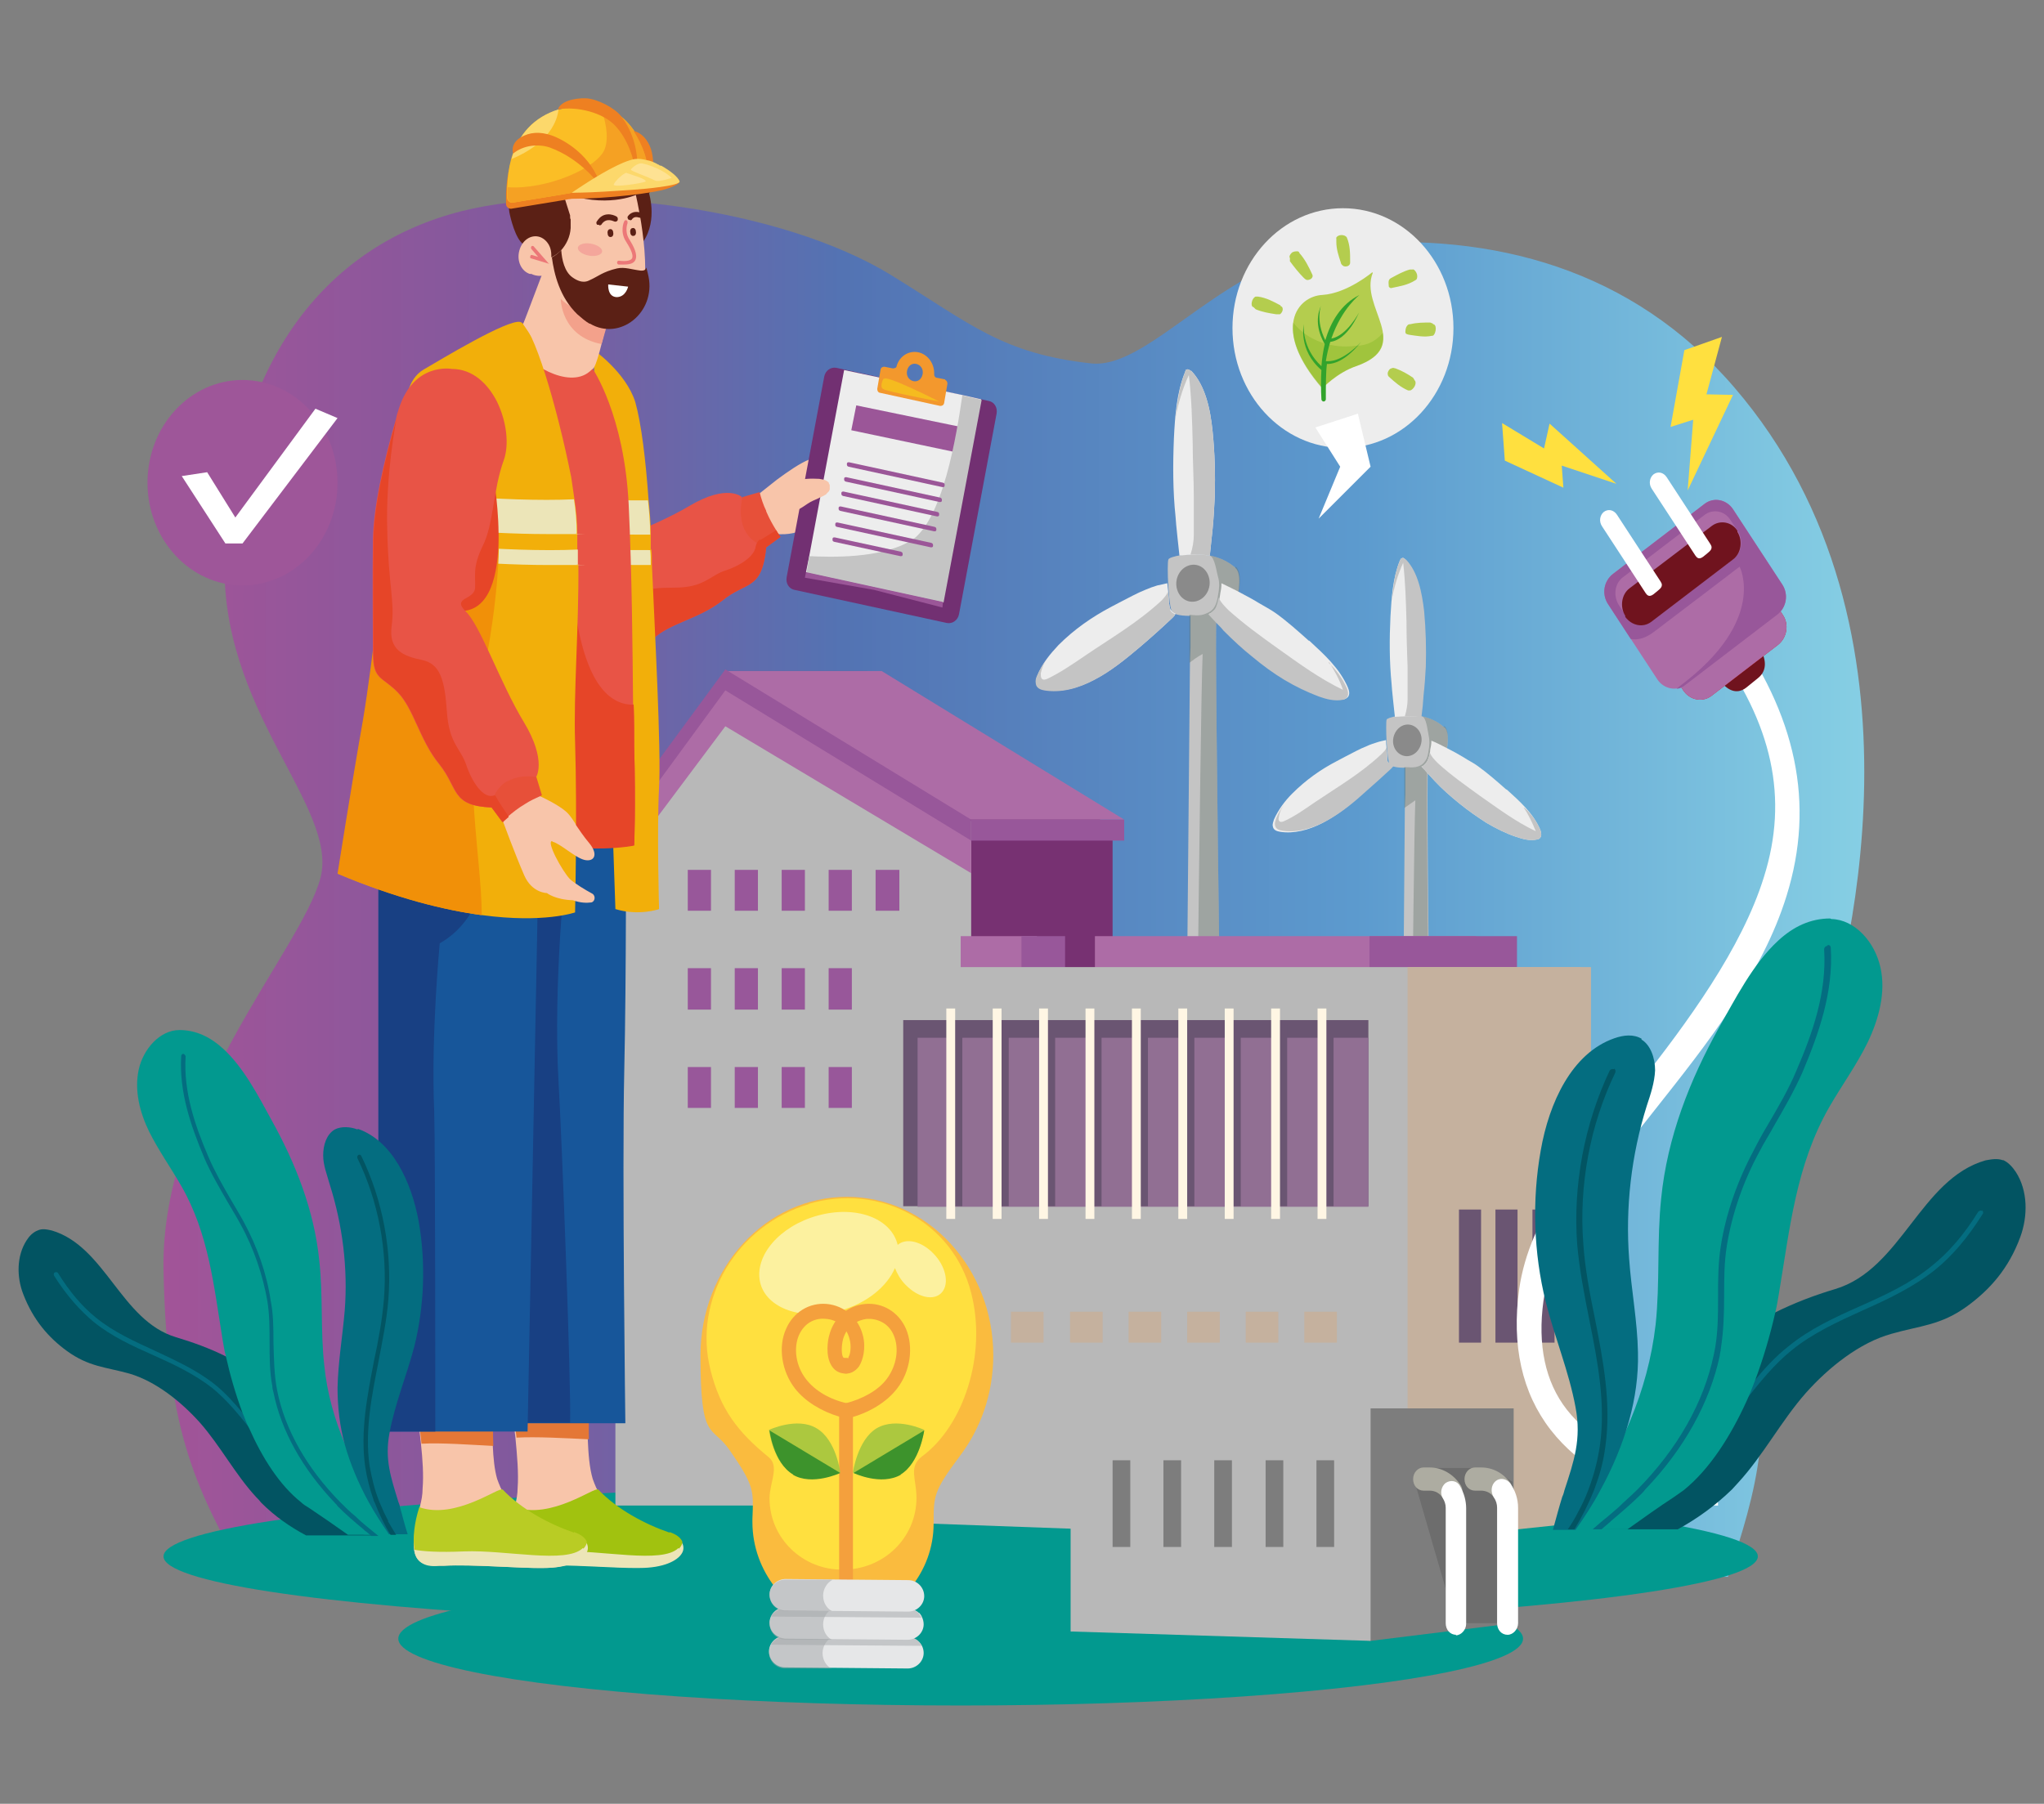 <svg xmlns="http://www.w3.org/2000/svg" xmlns:xlink="http://www.w3.org/1999/xlink" viewBox="0 0 370 326.6"><rect x="0" y="0" width="370" height="326.6" fill="#808080" stroke="none"/><defs><style>      .st0 {        fill: #474747;        opacity: .3;      }      .st0, .st1, .st2, .st3 {        mix-blend-mode: multiply;      }      .st4 {        fill: #fee293;      }      .st5 {        fill: #fff6e4;      }      .st6 {        fill: #d0141f;      }      .st7 {        fill: #3d932c;      }      .st8 {        fill: #723072;      }      .st9 {        fill: #e47736;      }      .st10 {        fill: #fbf5b6;        opacity: .8;      }      .st11 {        fill: #f5bb1f;      }      .st12 {        fill: #02998f;      }      .st13 {        fill: #f8c5aa;      }      .st14 {        fill: #f3a18b;      }      .st15 {        fill: #184083;      }      .st16 {        fill: #f3982d;      }      .st17 {        fill: #8a8a8a;      }      .st18 {        fill: #f19008;      }      .st19 {        fill: #ec7878;      }      .st20 {        fill: #9e5699;      }      .st21 {        fill: url(#linear-gradient);      }      .st22 {        fill: #32a32c;      }      .st23 {        fill: #acc83f;      }      .st24 {        fill: #b4cd4e;      }      .st25 {        fill: #adaca1;      }      .st26 {        isolation: isolate;      }      .st27 {        fill: #c4c4c4;      }      .st1 {        fill: #a3a6a8;      }      .st1, .st28 {        opacity: .5;      }      .st29 {        fill: #f4a03d;      }      .st30 {        fill: #b9cc24;      }      .st31 {        fill: #ef888b;      }      .st32 {        fill: #7d7d7d;      }      .st33 {        fill: #fbbe25;      }      .st34 {        fill: #fff;      }      .st35 {        fill: #a1c20f;      }      .st36 {        fill: #6a5572;      }      .st37 {        fill: #ee8021;      }      .st38 {        fill: #fcd86b;      }      .st39 {        fill: #70131e;      }      .st40 {        fill: #ffe03f;      }      .st41 {        fill: #e64528;      }      .st42 {        fill: #9b5698;      }      .st43 {        fill: #025462;      }      .st44 {        fill: #98579a;      }      .st45 {        fill: #8d2a3d;      }      .st46 {        fill: #f5a123;      }      .st47 {        fill: #ad6ca6;      }      .st48 {        fill: #f2af0a;      }      .st49 {        fill: #b8b8b8;      }      .st50 {        fill: #17569a;      }      .st51 {        fill: #773172;      }      .st52 {        fill: #c5b19e;      }      .st53 {        fill: #8ccfea;      }      .st54 {        fill: #e85446;      }      .st2 {        fill: #82b825;        opacity: .4;      }      .st55 {        fill: #5b2015;      }      .st56 {        fill: #e6e7e8;      }      .st57 {        fill: #75271a;      }      .st58 {        fill: #ededed;      }      .st59 {        fill: #fabb3e;      }      .st60 {        fill: #ece5b8;      }      .st3 {        fill: #64756c;        opacity: .4;      }      .st61 {        fill: #046d80;      }      .st62 {        fill: #916f93;      }      .st63 {        fill: #e75039;      }    </style><linearGradient id="linear-gradient" x1="29.6" y1="160.8" x2="337.5" y2="160.8" gradientUnits="userSpaceOnUse"><stop offset="0" stop-color="#bd4d93"></stop><stop offset="0" stop-color="#a25498"></stop><stop offset=".2" stop-color="#82599d"></stop><stop offset=".4" stop-color="#5373b3"></stop><stop offset=".7" stop-color="#5c9ace"></stop><stop offset="1" stop-color="#86cfe4"></stop></linearGradient></defs><g class="st26"><g id="Layer_1"><g><path class="st21" d="M244.2,44.2c-21.8,1.7-35.7,22.8-46.7,21.6-16.1-1.8-21.6-7-36.2-16-19.9-12.2-56.4-16.9-77.6-11.6-24,6-41.4,26.4-43,62.4-1.3,27.9,20.7,45.4,17.3,58.4-3.5,13.1-29,40.4-28.4,71,.6,30.5,6.4,40,14.7,55.5h268.5c5.1-15.7,9.1-28.3,3.1-48.9-4.8-16.5,8.2-30.1,13.3-45.4,4.5-13.7,22.6-77.1-15.3-121.1-18.5-21.5-43.7-28-69.7-25.9Z"></path><g><ellipse class="st12" cx="173.9" cy="281.8" rx="144.3" ry="12.8"></ellipse><ellipse class="st12" cx="173.9" cy="296.7" rx="101.8" ry="12.1"></ellipse></g><g><g><g><polygon class="st51" points="200.9 149.5 157 121.5 131.4 121.5 137 149.5 137 149.8 137 272.6 201.4 272.6 201.4 149.8 200.9 149.5"></polygon><polygon class="st49" points="131.3 121.5 111.4 148.7 111.4 272.6 175.8 272.6 175.8 148.7 131.3 121.5"></polygon></g><g><g><polygon class="st44" points="124.5 193.2 124.5 200.6 128.7 200.6 128.7 193.2 125.1 193.2 124.5 193.2"></polygon><polygon class="st44" points="133 193.2 133 200.6 137.2 200.6 137.2 193.2 133.6 193.2 133 193.2"></polygon><polygon class="st44" points="141.5 193.2 141.5 200.6 145.7 200.6 145.7 193.2 142.1 193.2 141.5 193.2"></polygon><polygon class="st44" points="150 193.2 150 200.6 154.2 200.6 154.2 193.2 150.6 193.2 150 193.2"></polygon><polygon class="st45" points="158.5 193.2 158.5 200.6 162.8 200.6 162.8 193.2 159.1 193.2 158.5 193.2"></polygon></g><g><polygon class="st44" points="124.5 175.3 124.5 182.8 128.7 182.8 128.7 175.3 125.1 175.3 124.5 175.3"></polygon><polygon class="st44" points="133 175.3 133 182.8 137.2 182.8 137.2 175.3 133.6 175.3 133 175.3"></polygon><polygon class="st44" points="141.5 175.3 141.5 182.8 145.7 182.8 145.7 175.3 142.1 175.3 141.5 175.3"></polygon><polygon class="st44" points="150 175.3 150 182.8 154.2 182.8 154.2 175.3 150.6 175.3 150 175.3"></polygon><polygon class="st45" points="158.5 175.3 158.5 182.8 162.8 182.8 162.8 175.3 159.1 175.3 158.5 175.3"></polygon></g><g><polygon class="st44" points="124.5 157.5 124.5 164.9 128.7 164.9 128.7 157.5 125.1 157.5 124.5 157.5"></polygon><polygon class="st44" points="133 157.5 133 164.9 137.2 164.9 137.2 157.5 133.6 157.5 133 157.5"></polygon><polygon class="st44" points="141.5 157.5 141.5 164.9 145.7 164.9 145.7 157.5 142.1 157.5 141.5 157.5"></polygon><polygon class="st44" points="150 157.5 150 164.9 154.2 164.9 154.2 157.5 150.6 157.5 150 157.5"></polygon><polygon class="st44" points="158.5 157.5 158.5 164.9 162.8 164.9 162.8 157.5 159.1 157.5 158.5 157.5"></polygon></g></g><polygon class="st47" points="131.4 121.5 175.3 148.4 203.5 148.4 159.6 121.5 131.4 121.5"></polygon><polygon class="st44" points="108.8 151.8 108.8 155.8 131.3 125.3 175.8 152.4 175.8 148.4 131.3 121.2 108.8 151.8"></polygon><polygon class="st47" points="111.4 152.2 111.4 158.1 131.3 131.5 175.8 158.1 175.8 152.2 131.3 125 111.4 152.2"></polygon><rect class="st44" x="175.8" y="148.4" width="27.7" height="3.8"></rect></g><g><g><path class="st27" d="M223.6,102.8c-1.3-1.2-3-1.9-4.6-2.2,0,0,0,0,0,0-3.7-.7-7.4.2-7.5.7-.3.7,0,8.7.7,9.5.6.8,3.3.7,3.3.7h0s0,0,0,0v2.1s0,0,0,0v3.6c0,0-.1,3-.1,3l-1.1,120.8c.5.4,1,.7,1.6,1,1.9.7,4.4.5,5.8-.9,0,0-2-129.5-1.5-129.2.4.2,1.7.2,2.4.2h0c.3,0,.5,0,.5,0,0,0,.4-1.2.7-2.8.5-2.4,1-5.5-.2-6.5Z"></path><path class="st3" d="M223.6,102.8c-1.3-1.2-3-1.9-4.6-2.2.9.3,1.2,2.9,1.5,3.9.3,1,.2,2.2,0,3.2-.1.8-.3,1.7-.8,2.4-.5.7-1.3,1-2,1.2-.8.2-1.6.1-2.4,0h0s0,0,0,0c0,0,0,1.1,0,2.1,0,0,0,0,0,0,0,.8,0,1.6,0,1.7,0,.6,0,1.3,0,1.9,0,1,0,2,0,3,.8-.6,1.5-1.1,2.4-1.6-.5,11.9-1.3,107.8-1.8,123.4,1.9.7,4.4.5,5.8-.9,0,0-2-129.5-1.5-129.2.4.2,1.7.2,2.4.2h0c.3-.6.8-1.6,1.3-2.8.5-2.4,1-5.5-.2-6.5Z"></path><path class="st17" d="M217.2,102.5c-1.5-.7-3.3.1-4,1.8-.7,1.7,0,3.7,1.5,4.4,1.5.7,3.3-.1,4-1.8.7-1.7,0-3.7-1.5-4.4Z"></path><path class="st58" d="M215.6,67.2c-.2-.2-.5-.4-.8-.3-.2,0-.2.3-.3.5-1.5,3.7-1.8,7.9-2,11.9-.2,4.8-.2,9.6.3,14.3,0,.7.7,7,.7,7,1.9-.2,3.3-.3,5.5,0,.2-1.9.3-2.9.5-4.8.2-2,.3-4,.4-6,.1-3.9,0-7.8-.4-11.7-.4-4-1.3-8.3-3.9-11Z"></path><path class="st27" d="M215.6,67.2c-.2-.2-.5-.4-.8-.3-.2,0-.2.3-.3.5-1.1,2.8-1.4,5.7-1.8,8.7.5-2.8,1.3-5.6,2.5-8.2.5,4.1.6,8.3.7,12.4,0,3.2.2,6.5.2,9.7,0,2.3,0,4.5,0,6.8,0,1.2-.2,2.4-.6,3.6,1.2,0,2.3,0,3.5.2.2-1.9.3-2.9.5-4.8.2-2,.3-4,.4-6,.1-3.9,0-7.8-.4-11.7-.4-4-1.3-8.3-3.9-11Z"></path><path class="st58" d="M211.9,110.4c-.2-.4-.2-.9-.3-1.3,0-1.2-.2-2.4-.3-3.5,0,0-1.7.4-1.8.4-.7.2-1.5.5-2.2.8-1.5.6-2.9,1.4-4.3,2.1-.6.3-1.3.7-1.9,1-3.4,1.8-6.6,4-9.5,6.9-1.5,1.6-3,3.4-3.8,5.5-.2.4-.3.9-.2,1.4.1.8.9,1.1,1.5,1.2,3,.5,6.1-.3,9.1-1.9,2.9-1.5,5.6-3.7,8.2-5.9,2-1.7,4-3.5,5.9-5.3.2-.2.4-.4.5-.7-.5-.2-.7-.4-.9-.8Z"></path><path class="st27" d="M211.9,110.4c-.2-.4-.2-.9-.3-1.3,0-.7-.1-1.4-.2-2.1-.1.7-.7,1.2-1.1,1.7-4.3,4-9.3,6.9-14,10.1-2.2,1.5-4.4,3-6.7,4.1-.3.1-.7.3-1,0-.2-.2-.2-.6-.2-1,.2-1,.6-1.9,1.1-2.6-.7,1-1.3,1.9-1.8,3.1-.2.4-.3.9-.2,1.4.1.8.9,1.1,1.5,1.2,3,.5,6.1-.3,9.1-1.9,2.9-1.5,5.6-3.7,8.2-5.9,2-1.7,4-3.5,5.9-5.3.2-.2.4-.4.5-.7-.5-.2-.7-.4-.9-.8Z"></path><path class="st58" d="M236.9,116c-1.9-1.7-3.9-3.5-6-5-1-.7-2-1.2-3-1.8-1.1-.7-2.3-1.3-3.4-1.9-1.1-.6-2.2-1.1-3.4-1.7,0,0,0,.1,0,.2,0,.6-.1,1.1-.2,1.6-.1.7-.2,1.5-.5,2.2-.1.3-.3.7-.6.9-.2.2-.6.6-.9.6.5.5.9,1,1.4,1.5.5.5,1,1,1.4,1.5,1.7,1.7,3.4,3.3,5.3,4.8,1.8,1.5,3.7,2.9,5.7,4.1,2,1.2,4.1,2.2,6.2,3,1.4.5,2.9.9,4.4.6.2,0,.5-.2.7-.4.4-.5.2-1.2,0-1.7-1.5-3.5-4.3-6-7-8.5Z"></path><path class="st27" d="M240.6,119.9c1,1.6,1.9,3.2,2.5,5-4.2-2-8-4.8-11.8-7.5-3.1-2.2-6.1-4.4-8.9-6.9-.7-.7-1.4-1.4-1.8-2.3-.1.5-.2,1-.4,1.5-.1.3-.3.7-.6.9-.2.2-.6.6-.9.6.5.5.9,1,1.4,1.5.5.5,1,1,1.4,1.5,1.7,1.7,3.4,3.3,5.3,4.8,1.8,1.5,3.7,2.9,5.7,4.1,2,1.2,4.1,2.2,6.2,3,1.4.5,2.9.9,4.4.6.2,0,.5-.2.7-.4.4-.5.2-1.2,0-1.7-.8-1.8-1.9-3.3-3.3-4.6Z"></path></g><g><path class="st27" d="M261.3,131.6c-1.1-1-2.5-1.6-3.9-1.9,0,0,0,0,0,0-3.1-.6-6.3.2-6.4.6-.2.6,0,7.4.6,8.1.5.7,2.8.6,2.8.6h0s0,0,0,0v1.8s0,0,0,0v3.1c0,0-.1,2.5-.1,2.5l-.9,112.6c.4.4.9.6,1.4.8,1.7.6,3.7.4,4.9-.7,0,0-1.7-119.9-1.2-119.7.3.2,1.4.2,2.1.2h0c.3,0,.4,0,.4,0,0,0,.3-1,.6-2.4.5-2,.8-4.7-.1-5.5Z"></path><path class="st3" d="M261.3,131.6c-1.1-1-2.5-1.6-3.9-1.9.8.2,1,2.5,1.2,3.4.2.9.2,1.8,0,2.8-.1.7-.2,1.4-.7,2-.4.6-1.1.9-1.7,1-.7.1-1.3,0-2,0h0s0,0,0,0c0,0,0,.9,0,1.8,0,0,0,0,0,0,0,.7,0,1.4,0,1.5,0,.5,0,1.1,0,1.6,0,.8,0,1.7,0,2.5.7-.5,1.3-.9,2-1.4-.4,10.1-1.1,101.5-1.5,114.7,1.7.6,3.7.4,4.9-.7,0,0-1.7-119.9-1.2-119.7.3.2,1.4.2,2.1.2h0c.2-.5.6-1.4,1.1-2.4.5-2,.8-4.7-.1-5.5Z"></path><path class="st17" d="M255.8,131.4c-1.3-.6-2.8.1-3.4,1.6-.6,1.5,0,3.1,1.3,3.7,1.3.6,2.8-.1,3.4-1.6.6-1.5,0-3.1-1.3-3.7Z"></path><path class="st58" d="M254.4,101.3c-.2-.2-.4-.4-.7-.2-.1,0-.2.2-.3.4-1.3,3.2-1.5,6.7-1.7,10.1-.2,4.1-.2,8.2.2,12.2,0,.6.6,6,.6,6,1.6-.1,2.8-.2,4.6,0,.2-1.6.3-2.5.4-4.1.2-1.7.3-3.4.4-5.1.1-3.3,0-6.7-.3-10-.4-3.4-1.1-7.1-3.3-9.4Z"></path><path class="st27" d="M254.4,101.3c-.2-.2-.4-.4-.7-.2-.1,0-.2.2-.3.4-1,2.4-1.2,4.9-1.5,7.4.4-2.4,1.1-4.8,2.1-7,.4,3.5.5,7,.6,10.6,0,2.8.1,5.5.2,8.3,0,1.9,0,3.9,0,5.8,0,1-.2,2.1-.5,3.1,1,0,2,0,3,.2.2-1.6.3-2.5.4-4.1.2-1.7.3-3.4.4-5.1.1-3.3,0-6.7-.3-10-.4-3.4-1.1-7.1-3.3-9.4Z"></path><path class="st58" d="M251.3,138.1c-.2-.3-.2-.7-.2-1.1,0-1-.2-2-.2-3,0,0-1.4.3-1.6.4-.6.2-1.3.4-1.9.7-1.3.5-2.5,1.2-3.7,1.8-.6.3-1.1.6-1.7.9-2.9,1.5-5.6,3.4-8.1,5.9-1.3,1.3-2.5,2.9-3.3,4.7-.1.4-.3.8-.2,1.2.1.7.7.9,1.3,1,2.5.4,5.2-.3,7.7-1.6,2.5-1.3,4.8-3.1,7-5.1,1.7-1.5,3.4-3,5-4.5.2-.2.3-.3.5-.6-.5-.2-.6-.3-.8-.7Z"></path><path class="st27" d="M251.3,138.1c-.2-.3-.2-.7-.2-1.1,0-.6-.1-1.2-.1-1.8-.1.6-.6,1-1,1.4-3.6,3.4-7.9,5.9-11.9,8.6-1.9,1.3-3.7,2.6-5.7,3.5-.3.1-.6.2-.8,0-.2-.2-.2-.5-.1-.8.1-.8.5-1.6,1-2.3-.6.8-1.1,1.6-1.5,2.6-.1.4-.3.8-.2,1.2.1.7.7.9,1.3,1,2.5.4,5.2-.3,7.7-1.6,2.5-1.3,4.8-3.1,7-5.1,1.7-1.5,3.4-3,5-4.5.2-.2.3-.3.5-.6-.5-.2-.6-.3-.8-.7Z"></path><path class="st58" d="M272.6,142.9c-1.7-1.5-3.3-2.9-5.1-4.2-.8-.6-1.7-1-2.6-1.6-1-.6-1.9-1.1-2.9-1.6-1-.5-1.9-1-2.9-1.4,0,0,0,.1,0,.2,0,.5-.1.9-.2,1.4,0,.6-.2,1.3-.4,1.8-.1.3-.3.6-.5.8-.2.2-.5.5-.7.5.4.4.8.8,1.2,1.3.4.4.8.9,1.2,1.3,1.4,1.5,2.9,2.8,4.5,4.1,1.6,1.3,3.2,2.4,4.9,3.5,1.7,1,3.5,1.9,5.3,2.5,1.2.4,2.5.8,3.8.5.2,0,.4-.1.6-.3.3-.4.2-1,0-1.5-1.3-3-3.7-5.1-6-7.2Z"></path><path class="st27" d="M275.8,146.2c.9,1.3,1.6,2.8,2.2,4.3-3.6-1.7-6.8-4.1-10.1-6.4-2.6-1.9-5.2-3.7-7.6-5.9-.6-.6-1.2-1.2-1.5-2,0,.4-.1.8-.3,1.3-.1.3-.3.6-.5.8-.2.2-.5.5-.7.5.4.4.8.8,1.2,1.3.4.4.8.9,1.2,1.3,1.4,1.5,2.9,2.8,4.5,4.1,1.6,1.3,3.2,2.4,4.9,3.5,1.7,1,3.5,1.9,5.3,2.5,1.2.4,2.5.8,3.8.5.2,0,.4-.1.6-.3.3-.4.2-1,0-1.5-.7-1.6-1.6-2.8-2.8-3.9Z"></path></g></g><g><rect class="st47" x="173.9" y="169.5" width="13.8" height="9.6"></rect><rect class="st44" x="184.9" y="169.5" width="7.9" height="9.6"></rect><rect class="st47" x="198.2" y="169.5" width="69" height="14.4"></rect><rect class="st44" x="247.9" y="169.5" width="26.7" height="14.4"></rect><polygon class="st49" points="158.3 175.1 158.3 275.5 254.8 279 286.2 275.5 286.2 175.1 158.3 175.1"></polygon><rect class="st36" x="163.5" y="184.7" width="84.2" height="33.7"></rect><rect class="st62" x="166.1" y="187.9" width="81.6" height="30.6"></rect><g><rect class="st36" x="239.8" y="185.5" width="1.6" height="32.9"></rect><rect class="st36" x="231.4" y="185.5" width="1.6" height="32.9"></rect><rect class="st36" x="223" y="185.5" width="1.6" height="32.9"></rect><rect class="st36" x="214.6" y="185.5" width="1.6" height="32.9"></rect><rect class="st36" x="206.2" y="185.5" width="1.6" height="32.9"></rect><rect class="st36" x="197.8" y="185.5" width="1.6" height="32.9"></rect><rect class="st36" x="189.4" y="185.5" width="1.6" height="32.9"></rect><rect class="st36" x="181" y="185.5" width="1.6" height="32.9"></rect><rect class="st36" x="172.6" y="185.5" width="1.6" height="32.9"></rect></g><polygon class="st52" points="254.8 175.1 254.8 279 288 275.5 288 175.1 254.8 175.1"></polygon><rect class="st52" x="236.1" y="237.5" width="5.9" height="5.6"></rect><rect class="st36" x="277.4" y="219" width="4" height="24.1"></rect><rect class="st36" x="270.7" y="219" width="4" height="24.1"></rect><rect class="st36" x="264.1" y="219" width="4" height="24.1"></rect><rect class="st52" x="225.5" y="237.5" width="5.9" height="5.6"></rect><rect class="st52" x="214.9" y="237.5" width="5.9" height="5.6"></rect><rect class="st52" x="204.3" y="237.5" width="5.9" height="5.6"></rect><rect class="st52" x="193.7" y="237.5" width="5.9" height="5.6"></rect><rect class="st52" x="183" y="237.5" width="5.9" height="5.6"></rect><rect class="st52" x="172.4" y="237.5" width="5.9" height="5.6"></rect><g><rect class="st5" x="238.5" y="182.6" width="1.6" height="38.1"></rect><rect class="st5" x="230.1" y="182.6" width="1.6" height="38.1"></rect><rect class="st5" x="221.7" y="182.6" width="1.6" height="38.1"></rect><rect class="st5" x="213.3" y="182.6" width="1.6" height="38.1"></rect><rect class="st5" x="204.9" y="182.6" width="1.6" height="38.1"></rect><rect class="st5" x="196.5" y="182.6" width="1.6" height="38.1"></rect><rect class="st5" x="188.1" y="182.6" width="1.6" height="38.1"></rect><rect class="st5" x="179.7" y="182.6" width="1.6" height="38.1"></rect><rect class="st5" x="171.3" y="182.6" width="1.6" height="38.1"></rect></g></g><g><g><polygon class="st32" points="219.8 255 219.8 293.9 248.1 297.1 274 293.9 274 255 234.3 255 219.8 255"></polygon><polygon class="st49" points="193.8 255 193.8 295.4 248.1 297.1 248.1 255 193.8 255"></polygon><rect class="st32" x="238.3" y="264.4" width="3.2" height="15.7"></rect><rect class="st32" x="229.1" y="264.4" width="3.2" height="15.7"></rect><rect class="st32" x="219.8" y="264.4" width="3.2" height="15.7"></rect><rect class="st32" x="210.6" y="264.4" width="3.2" height="15.7"></rect><rect class="st32" x="201.4" y="264.4" width="3.2" height="15.7"></rect></g><g><polygon class="st0" points="268.3 265.8 257.3 265.8 256.2 268.7 263.5 293.9 273.8 293.9 273.8 268.3 271.9 267.1 268.3 265.8"></polygon><path class="st25" d="M271.9,271.9c-.6,0-1.1-.3-1.5-.8-.5-.8-1.4-1.2-2.3-1.2h-1.1c-1.1,0-1.9-.9-1.9-2.1s.9-2.1,1.9-2.1h1.1c2.1,0,4,1,5.3,2.8.6.9.5,2.2-.3,2.9-.3.3-.8.4-1.2.4Z"></path><path class="st34" d="M272.9,296h0c-1.1,0-1.9-.9-1.9-2.1v-20.9c0-.7-.2-1.3-.6-1.9-.6-.9-.5-2.2.3-2.9.8-.7,2-.5,2.7.4.9,1.3,1.4,2.8,1.4,4.4v20.9c0,1.1-.9,2.1-1.9,2.1Z"></path><path class="st25" d="M262.8,272.2c-.6,0-1.2-.3-1.6-.9-.5-.9-1.4-1.4-2.4-1.4h-1.1c-1.1,0-1.9-.9-1.9-2.1s.9-2.1,1.9-2.1h1.1c2.2,0,4.3,1.2,5.6,3.2.6.9.3,2.2-.5,2.8-.3.2-.7.3-1,.3Z"></path><path class="st34" d="M263.6,296h0c-1.1,0-1.9-.9-1.9-2.1v-20.9c0-.6-.2-1.2-.5-1.7-.6-.9-.3-2.2.5-2.8.9-.6,2.1-.4,2.6.6.7,1.2,1.1,2.6,1.1,4v20.9c0,1.1-.9,2.1-1.9,2.1Z"></path></g></g></g><g><g><path class="st59" d="M153.3,216.7c-14.6,0-26.5,12.8-26.5,28.7s2,12.4,5.3,17.2c4.5,6.5,4.3,7.3,4.1,12.4,0,.2,0,.4,0,.6,0,4.5,1.6,8.6,4.1,11.8h24.6c2.5-3.1,4.1-7.1,4.1-11.5,0-5.1,0-5.9,4.7-12.2,3.8-5,6.1-11.3,6.1-18.3,0-15.8-11.9-28.7-26.5-28.7Z"></path><path class="st40" d="M146.5,218c-13.1,3.8-21.1,17.3-17.9,30,1.8,7.3,5.1,11.4,10.5,15.8,2.1,1.7.2,4.6.2,7.5,0,7.2,6,13,13.3,12.9,7.4,0,13.3-5.8,13.3-13,0-3.4-1.5-5.6,1-7.5,7.5-5.5,11.8-18.4,8.9-29.6-3.2-12.7-16.4-20-29.5-16.1Z"></path><path class="st10" d="M169,227c-2.2-2.3-5-2.9-6.5-1.6-1.2-4.9-7.6-7.2-14.5-5.3-6.9,1.9-11.5,7.3-10.4,12.1,1.1,4.7,7.6,7,14.5,5.1,4.8-1.3,8.5-4.4,9.9-7.7.4,1,1,2.1,1.9,3,2.3,2.4,5.2,3,6.6,1.4,1.4-1.6.7-4.8-1.6-7.1Z"></path></g><g><g><path class="st29" d="M153.2,287.4c-.7,0-1.3-.6-1.3-1.4v-29.5c-3.3-1-6.2-2.8-8-5.1-2.4-3.1-3.1-7.5-1.6-10.8,1.3-3,4.2-4.8,7.4-4.5,3.1.3,5.7,2.5,6.5,5.7.6,2.3,0,4.5-.7,5.6-.6.8-1.4,1.3-2.3,1.3s-1.3-.6-1.3-1.4.6-1.4,1.3-1.4.3,0,.4-.2c.4-.6.5-2.1.2-3.2-.6-2.5-2.6-3.6-4.3-3.7-1.7-.2-3.8.5-4.9,3-1,2.4-.5,5.6,1.3,7.9,1.6,2.1,4.3,3.7,7.5,4.4l1,.2v31.6c0,.7-.6,1.4-1.3,1.4Z"></path><path class="st29" d="M153.2,256.8c-.6,0-1.1-.4-1.2-1.1-.1-.7.3-1.5,1-1.6,3.2-.8,6-2.4,7.5-4.4,1.8-2.4,2.3-5.5,1.3-7.9-1-2.4-3.2-3.1-4.9-3-1.6.2-3.6,1.2-4.3,3.7-.3,1.2-.3,2.7,0,3.2,0,.1.2.2.5.2.7,0,1.3.6,1.3,1.4s-.6,1.4-1.3,1.4c-1,0-1.9-.4-2.5-1.3-1.3-1.9-.7-5-.5-5.6.8-3.2,3.3-5.4,6.5-5.7,3.2-.3,6.1,1.5,7.4,4.5,1.4,3.3.8,7.7-1.6,10.8-1.9,2.5-5.2,4.5-8.9,5.4,0,0-.2,0-.3,0Z"></path></g><g><path class="st23" d="M158.7,258.6c-3.5,2.1-4.3,8-4.3,8,0,0,5,2.4,8.6.3,3.5-2.1,4.3-8,4.3-8,0,0-5-2.4-8.6-.3Z"></path><path class="st7" d="M163,267c3.5-2.1,4.3-8,4.3-8l-12.8,7.7s5,2.4,8.6.3Z"></path></g><g><path class="st23" d="M147.8,258.6c-3.5-2.1-8.6.3-8.6.3,0,0,.7,5.9,4.3,8s8.6-.3,8.6-.3c0,0-.7-5.9-4.3-8Z"></path><path class="st7" d="M143.5,267c3.5,2.1,8.6-.3,8.6-.3l-12.8-7.7s.7,5.9,4.3,8Z"></path></g></g><g><path class="st56" d="M164.3,296.4l-22.2-.2c-1.6,0-2.9,1.3-2.9,2.8,0,1.6,1.3,2.9,2.9,2.9l22.2.2c1.6,0,2.9-1.3,2.9-2.8,0-1.6-1.3-2.9-2.9-2.9Z"></path><path class="st1" d="M150.5,296.4h-8.4c-1.6,0-2.9,1.2-2.9,2.8,0,1.6,1.3,2.9,2.9,2.9h8.4c-1-.5-1.6-1.6-1.6-2.8,0-1.2.7-2.3,1.6-2.8Z"></path><path class="st1" d="M164.3,296.4l-22.2-.2c-1.1,0-2.1.6-2.6,1.6l27.3.2c-.1-.3-.3-.5-.5-.8-.5-.5-1.2-.8-2-.9Z"></path><path class="st56" d="M166.4,292.1c-.5-.5-1.2-.8-2-.9l-22.2-.2c-1.1,0-2.1.6-2.6,1.6-.2.4-.3.8-.3,1.2,0,.8.3,1.5.8,2,.5.5,1.2.8,2,.9l22.2.2c1.6,0,2.9-1.3,2.9-2.8,0-.4-.1-.9-.3-1.3-.1-.3-.3-.5-.5-.8Z"></path><path class="st1" d="M150.6,291.2h-8.4c-1.6,0-2.9,1.2-2.9,2.8,0,1.6,1.3,2.9,2.9,2.9h8.4c-1-.5-1.6-1.6-1.6-2.8,0-1.2.7-2.3,1.6-2.8Z"></path><path class="st1" d="M164.3,291.3l-22.2-.2c-1.1,0-2.1.6-2.6,1.6l27.3.2c-.1-.3-.3-.5-.5-.8-.5-.5-1.2-.8-2-.9Z"></path><path class="st56" d="M164.4,286.1l-22.2-.2c-1.6,0-2.9,1.3-2.9,2.8,0,1.6,1.3,2.9,2.9,2.9l22.2.2c1.6,0,2.9-1.3,2.9-2.8,0-1.6-1.3-2.9-2.9-2.9Z"></path><path class="st1" d="M150.6,286h-8.4c-1.6,0-2.9,1.2-2.9,2.8,0,1.6,1.3,2.9,2.9,2.9h8.4c-1-.5-1.6-1.6-1.6-2.8h0c0-1.2.7-2.3,1.6-2.8Z"></path></g></g><g><g><path class="st34" d="M310.2,116.6c10.7,14.5,13.6,27.9,9.1,42.2-4,12.9-13.8,26.3-22.9,37.8-10.2,12.9-19.5,23.6-21.4,36.8-1.4,10.2.5,18.8,5.7,25.5,10.7,13.7,29.5,13.7,30.3,13.7l-.2-5.8c-.2,0-18.5-.4-27.2-11.6-3.9-5-5.3-11.7-4.2-19.7,1.6-11.1,10.6-22.5,20.2-34.6,9.5-12,19.4-24.5,23.8-38.7,5.2-16.7,1.8-32.8-10.2-49.2l-3,3.6Z"></path><g><path class="st39" d="M317.6,115.9c-1.3-1.9-3.1-2.9-4.9-1.5l-2.1,1.7c-1.8,1.4-1.5,3.6-.3,5.5l.9,1.4c1.3,1.9,3.1,2.9,4.9,1.5l2.1-1.7c1.8-1.4,1.5-3.6.3-5.5l-.9-1.4Z"></path><g><path class="st6" d="M316.2,101.3c-1.2-1.8-3.5-2.2-5.1-1l-12,9.2c-1.7,1.3-2.1,3.8-.9,5.5l6.5,10c1.2,1.8,3.5,2.2,5.1,1l12-9.2c1.7-1.3,2.1-3.8.9-5.5l-6.5-10Z"></path><path class="st47" d="M316.2,101.3c-1.2-1.8-3.5-2.2-5.1-1l-12,9.2c-1.7,1.3-2.1,3.8-.9,5.5l6.5,10c1.2,1.8,3.5,2.2,5.1,1l12-9.2c1.7-1.3,2.1-3.8.9-5.5l-6.5-10Z"></path><path class="st47" d="M313.7,92.2c-1.2-1.8-3.5-2.2-5.1-1l-16.6,12.7c-1.7,1.3-2.1,3.7-.9,5.5l8.9,13.6c1.2,1.8,3.5,2.2,5.1,1l16.6-12.7c1.7-1.3,2.1-3.7.9-5.5l-8.9-13.6Z"></path><path class="st44" d="M313.7,92.2c-1.2-1.8-3.5-2.2-5.1-1l-16.6,12.7c-1.7,1.3-2.1,3.7-.9,5.5l4.1,6.3c1.1.2,2.5,0,4.2-1.3,5.3-4,15.5-11.8,15.5-11.8,0,0,5.1,9.7-10.8,21.6-.2.2-.4.3-.6.5.6,0,1.1-.3,1.6-.7l16.6-12.7c1.7-1.3,2.1-3.7.9-5.5l-8.9-13.6Z"></path><path class="st47" d="M313.2,94.1c-1-1.6-3.1-2-4.6-.9l-14.8,11.3c-1.5,1.1-1.8,3.3-.8,5l1.4,2.1c1,1.6,3.1,2,4.6.9l14.8-11.3c1.5-1.1,1.8-3.4.8-5l-1.4-2.1Z"></path><path class="st39" d="M314.5,96.1c-1-1.6-3.1-2-4.6-.9l-14.9,11.3c-1.5,1.1-1.8,3.4-.8,5v.2c1.2,1.6,3.2,2,4.7.9l14.8-11.3c1.5-1.1,1.8-3.4.8-5v-.2Z"></path><g><path class="st34" d="M292.7,93.2c-.6-.9-1.6-1.1-2.4-.5-.7.6-.9,1.7-.3,2.6l7.9,12.1c.6.9,1.2.4,1.9-.2.7-.6,1.4-1,.8-1.9l-7.9-12.1Z"></path><path class="st34" d="M301.7,86.4c-.6-.9-1.6-1.1-2.4-.5-.7.6-.9,1.7-.3,2.6l7.9,12.1c.6.9,1.2.4,1.9-.2.7-.6,1.4-1,.8-1.9l-7.9-12.1Z"></path></g></g></g></g><g><polygon class="st40" points="280.5 76.7 279.5 81.2 271.9 76.6 272.4 83.4 283 88.3 282.7 84.3 292.6 87.6 280.5 76.7"></polygon><polygon class="st40" points="311.7 61 304.9 63.4 302.4 77.3 306.5 76 305.5 88.8 313.7 71.5 308.9 71.4 311.7 61"></polygon></g><g><ellipse class="st58" cx="243.1" cy="59.4" rx="20" ry="21.7"></ellipse><polygon class="st34" points="238.1 77.4 242.6 84.5 238.7 93.9 248.1 84.5 245.8 74.9 238.1 77.4"></polygon><g><g><path class="st24" d="M248.4,49.3s-4.5,3.8-9,4.1c-4.5.2-9.4,6.1,0,16.9,0,0,2.6-2.8,6.1-4,10.5-3.7.5-10.7,3-16.9Z"></path><path class="st2" d="M245.4,62.6c-4,.6-8.7-.8-11.3-4.2-.4,2.8.8,6.8,5.2,11.9,0,0,2.6-2.8,6.1-4,4.3-1.5,5.2-3.6,4.9-6-1.2,1.4-2.8,2.3-4.8,2.3Z"></path><path class="st22" d="M240,65.4c.2-1.3.5-2.5.8-3.5,3.2-.4,5.1-5.1,5.2-5.3,0,0-2.2,4.2-5,4.7,1.9-5.5,5.1-7.9,5.1-7.9-3.4,1.7-5.2,4.9-6.2,8.2-1.8-3.6-.8-6.3-.7-6.4,0,.1-1.8,3,.6,7.1-.3,1.3-.5,2.7-.6,4-3.6-3.3-3.2-7.5-3.2-7.6,0,.1-1,4.7,3.2,8.3-.1,1.6-.1,3.6,0,5.3,0,.2.2.4.4.4.2,0,.4-.2.4-.4,0-2.5,0-5,.2-6.4,3.1.1,6-3.8,6.2-4,0,0-3.2,3.6-6.1,3.5Z"></path></g><path class="st24" d="M256.1,68.9l-.3-.5c-1-.7-2.1-1.3-3.2-1.7-.2,0-.4-.2-.7,0-.3,0-.6.4-.7.8,0,.3,0,.5.2.7,1.1,1,2.1,1.9,3.5,2.5.1,0,.2,0,.3,0,.3,0,.7-.4.9-.8.2-.4.2-.8,0-1Z"></path><path class="st24" d="M259.4,58.6l-.5-.2c-1.2,0-2.4,0-3.6.3-.2,0-.4,0-.6.3-.2.2-.3.7-.3,1.1,0,.4.3.4.6.5,1.4.2,2.8.5,4.2.2.1,0,.2,0,.3-.1.2-.2.4-.7.4-1.2,0-.5-.2-.8-.5-.8Z"></path><path class="st24" d="M255.7,48.8h-.5c-1.1.3-2.2.9-3.3,1.5-.2.1-.4.2-.5.5-.1.3,0,.8,0,1.1.2.3.4.3.7.2,1.4-.3,2.7-.5,4-1.3,0,0,.2-.1.3-.2.2-.3.2-.8,0-1.2-.2-.4-.5-.7-.7-.6Z"></path><path class="st24" d="M243.8,43.1c0-.1,0-.2-.2-.3-.2-.2-.7-.3-1.1-.2-.4.1-.7.4-.6.6v.6c0,1.3.4,2.5.8,3.7,0,.2.2.5.4.6.2.2.7.2,1,0,.3-.2.3-.4.3-.7,0-1.5,0-3-.6-4.4Z"></path><path class="st24" d="M235.2,45.7c0,0-.2-.2-.3-.2-.3,0-.8,0-1.1.3-.3.3-.5.7-.3.9v.6c.8,1.1,1.6,2.1,2.5,3,.2.2.3.3.6.4.3,0,.7-.1.9-.4.2-.3.1-.5,0-.7-.6-1.3-1.3-2.7-2.3-3.8Z"></path><path class="st24" d="M231.8,55.3c-1.3-.7-2.6-1.4-4.1-1.6-.1,0-.2,0-.4,0-.3.1-.6.5-.7,1-.1.4,0,.9.3.9l.4.4c1.2.5,2.4.7,3.7.9.2,0,.5,0,.7,0,.3-.2.5-.6.5-.9,0-.4-.2-.5-.4-.6Z"></path></g></g><g><ellipse class="st20" cx="43.9" cy="87.4" rx="17.2" ry="18.6"></ellipse><polygon class="st34" points="42.6 93.7 37.5 85.5 32.9 86.2 40.8 98.4 43.9 98.4 61.1 75.7 57.1 74 42.6 93.7"></polygon></g></g><g><g><g><g><g><path class="st13" d="M121,279.1c-4.3-1.8-9.2-4.8-12.4-8.6-.5-.6-.9-1.6-1.3-2.7-.6-2-.8-4.6-.9-7.2-.1-4.5.2-8.7.2-8.7l-14.5.3s.7,3.7,1.2,8.1c.3,3.1.6,6.5.4,9.1,0,1.1-.2,2.2-.5,3.3-.8,4.2-2.2,8.6.3,10.1.7.4,1.6.6,2.8.6.4,0,.8,0,1.2,0,5.2-.3,13.9.5,18,.4,4.3,0,6.7-1.3,7.5-2.6,0-.3-.2-.6-.5-.9-.4-.5-1-.9-1.8-1.2Z"></path><path class="st9" d="M92.3,252.2s.7,3.7,1.2,8.1c3.6-.2,8.8.1,13.1.3-.1-4.5.2-8.7.2-8.7l-14.5.3Z"></path><path class="st35" d="M121.2,277.5c-4.4-1.5-9.5-4.2-12.9-7.8-.6-.6-8.5,5.5-15.1,3.2-.9,2.8-1.2,5.5-.9,7.5.3,2,1.5,2.4,4.5,2.1,5.1-.5,14.9.3,19.2.2,6.3-.1,7.8-2,7.5-3.6-.3-.7-1.1-1.3-2.3-1.7Z"></path><path class="st60" d="M122.8,280.3c-3,2.9-13.9.3-21.5.6-4.6.2-7.4,0-9-.3.1,1,.5,1.8,1.2,2.3.7.5,1.7.8,3.3.6.3,0,.5,0,.8,0,5.3-.3,14,.5,18.2.4,4.3,0,6.8-1.3,7.6-2.6.4-.6.4-1.3.1-1.9-.1.4-.3.7-.6,1Z"></path></g><g><path class="st13" d="M103.7,279.1c-4.3-1.8-9.2-4.8-12.4-8.6-.5-.6-.9-1.6-1.3-2.7-.5-1.7-.7-3.9-.8-6.1-.2-4.9.2-9.8.2-9.8l-14.5.3s.8,4.4,1.3,9.2c.3,2.8.5,5.7.3,8.1,0,1.1-.2,2.2-.5,3.3-.8,4.2-2.2,8.6.3,10.1.7.4,1.6.6,2.8.6.4,0,.8,0,1.2,0,5.2-.3,13.9.5,18,.4,4.3,0,6.7-1.3,7.5-2.6,0-.3-.2-.6-.5-.9-.4-.5-1-.9-1.8-1.2Z"></path><path class="st9" d="M75,252.2s.8,4.4,1.3,9.2c3.7-.2,8.9.2,13,.4-.2-4.9.2-9.8.2-9.8l-14.5.3Z"></path><path class="st30" d="M103.9,277.5c-4.4-1.5-9.5-4.2-12.9-7.8-.6-.6-8.5,5.5-15.1,3.2-.9,2.8-1.2,5.5-.9,7.5.3,2,1.5,2.4,4.5,2.1,5.1-.5,14.9.3,19.2.2,6.3-.1,7.8-2,7.5-3.6-.3-.7-1.1-1.3-2.3-1.7Z"></path><path class="st60" d="M105.5,280.3c-3,2.9-13.9.3-21.5.6-4.6.2-7.4,0-9-.3.1,1,.5,1.8,1.2,2.3.7.5,1.7.8,3.3.6.3,0,.5,0,.8,0,5.3-.3,14,.5,18.2.4,4.3,0,6.8-1.3,7.6-2.6.4-.6.4-1.3.1-1.9-.1.4-.3.7-.6,1Z"></path></g></g><g><path class="st13" d="M149.7,85.8c2.2-.1,6.5-.6,6.4-1.9-.2-1.3-7.1-1.6-9.6-.7-1.6.6-3.9,2.2-5.8,3.6-1.8,1.4-4.4,3.5-4.4,3.5v.2c-.1,0-3.1,4.2,2.7,5.9,1.8.5,4.2.5,6.2-.4,2-.9,4.2-1.5,4.2-1.5,0,0,4.9,0,5.5-1.4.4-.9-3.3-1.2-4.4-1.3,1.2,0,5.9.2,6.1-1.3.2-1.3-6.8-1.4-7.2-1.4.4,0,8.3-.5,7.8-2.1-.4-1.3-5.1-1.3-7.4-1.2Z"></path><g><path class="st53" d="M83.5,94.1s19.9,21.5,22,9.2c2.1-12.3-22-9.2-22-9.2Z"></path><g><path class="st54" d="M135.5,93.9c-.5-1.1-.9-2.5-1.2-3.9,0,0-2.6-2.5-9.5,1.6-6.9,4.1-16.7,7.1-19.2,9.7-2.6,2.6-1.8-1.9-3.8-2.2-2.1-.3-3.4.3-6.9-2.1-3.5-2.4-9.1-2.7-14-5.3-2.5-1.3-6.4-1.1-9.8.5,0,0,0,0,0,0-3.2,1.6,1.6,4.5,1.3,8.5,0,0-9.2,7.3-1.6,10.8.5.2,1.1.5,1.6.7,0,0,0,0,0,0,7.1,3.2,14.4,5.6,19.9,6.2,5.9.6,14.5,1.2,19,1.6s3.9-1.4,6.9-4.3c3-2.9,8.3-3.6,12.6-7,4.3-3.5,7.1-1.7,7.9-9.6,0,0-.5-.5-1.1-1.4-.6-.9-1.4-2.2-2.1-3.8Z"></path><path class="st63" d="M138.7,92.5c-.5-1-.9-2.2-1.2-3.4l-3.1.9s-.8,2.9.2,5.5c.4,1,1.1,2,2.2,2.7.5.4,1.2.6,1.9.9l2.6-1.9s-.4-.5-.8-1.2c-.5-.8-1.2-2-1.8-3.4Z"></path><path class="st41" d="M137.6,97.7h-.1c-.4.3-.6.8-.7,1.2-.2,1.9-3,3.6-5.5,4.4-2.8.9-3.8,3.1-9.2,3.1-5.4,0-8.1.6-9,4.2-.9,3.6-2.2,6.4-6.2,5.5-4-1-6.7,0-16.1-.5-9.3-.5-18.1-3.3-18.4-3.4,7.1,3.2,14.4,5.6,19.9,6.2,5.9.6,14.5,1.2,19,1.6s3.9-1.4,6.9-4.3c3-2.9,8.3-3.6,12.6-7,4.3-3.5,7.1-1.7,7.9-9.6l2.6-1.9s-.4-.5-.8-1.2l-2.9,1.8Z"></path></g></g></g><path class="st50" d="M113.3,150.5l-18.8,1v7.3c-.1,0-1.1,98.9-1.1,98.9h19.8s-.6-46.1-.2-63.7c.4-17.6.3-43.5.3-43.5Z"></path><path class="st15" d="M102.4,156.9l-8,1.8-.9,98.9h9.7c.2-7.2-1.5-51.7-2.1-61.8-1-17.5,1.3-38.9,1.3-38.9Z"></path><path class="st50" d="M69.3,153.8h-.8v105.4h27l1.9-98.7-9.1-2.2-19-4.6Z"></path><path class="st15" d="M69.3,153.8h-.8v105.4h10.3c0-5.3,0-51.4-.2-58-.6-13.8,1-30.4,1-30.4,2.3-1.3,4.1-3.1,5.5-5.3,1.4-2.2,2.4-4.6,3.2-7.1l-14.5-3.5-4.5-1.1Z"></path><g><path class="st48" d="M117.8,99.6c0-.3,0-.5,0-.8,0-.7,0-1.4,0-2.1,0-2.1-.2-4.2-.4-6.2-.5-7.1-1.3-13.8-2.4-17.7-1.7-5.4-7.6-9.5-7.6-9.5l1.1,27,.3,6.3v2.8c.1,0,.2,2.7.2,2.7l1.6,39.3.8,23.2c4.3,1.3,7.9,0,7.9,0,0,0-.4-14.3,0-22,.4-6.9-.8-29-1.3-40.5,0-1,0-1.9-.1-2.7Z"></path><g><path class="st60" d="M108.4,90.4l.3,6.3c2.2,0,4.4.1,6.5.1s1.7,0,2.5,0c0-2.1-.2-4.2-.4-6.2-2.8,0-5.9,0-8.9-.1Z"></path><path class="st60" d="M108.7,99.5v2.7c2.2,0,4.4.1,6.4.1s1.8,0,2.7,0c0-1,0-1.9-.1-2.7-2.9,0-5.9,0-9-.1Z"></path></g></g><g><path class="st54" d="M114.6,127.6c-.1-10.4-.2-23.5-.8-36.3-.8-16.2-6.5-24.5-6.5-24.5-9.8,1.8-13.8-5-13.8-5,0,0-2.8,26.8-3.4,51.2-.5,19.5.4,37.5,5.2,38.8,10.8,3,19.5,1.2,19.5,1.2,0,0,.3-6.9,0-17.8,0-2.3,0-4.9-.1-7.7Z"></path><path class="st41" d="M114.6,127.6c-3.8,0-8.1-3-10.2-15.3-4.4-26.1-3.5-36.5-3.5-36.5l-10.8,37.3c-.5,19.5.4,37.5,5.2,38.8,10.8,3,19.5,1.2,19.5,1.2,0,0,.3-6.9,0-17.8,0-2.3,0-4.9-.1-7.7Z"></path></g><path class="st13" d="M99.5,48.1s-.2.5-.6,1.4c-1.3,2.8-4.1,9-5.2,11.4-.2.5-.1,1,.1,1.6,1.4,3.3,9.1,8,12.9,4.8.2-.2.4-.3.5-.5,0,0,0-.7.3-1.9.2-1.3.7-3.2,1.3-5.5,1.2-4.4-9.4-11.3-9.4-11.3Z"></path><path class="st9" d="M99.5,48.1s-.2.5-.6,1.4c0,1.6,0,3.4.4,5,1.2,5.4,4.2,9.8,8.4,10.5.2-1.3.7-3.2,1.3-5.5,1.2-4.4-9.4-11.3-9.4-11.3Z"></path><g><path class="st48" d="M104.5,102.2c0-.9,0-1.8,0-2.7,0-1,0-1.9,0-2.8,0-2.2-.2-4.3-.5-6.2-.2-1.4-.4-2.8-.6-4.1-2.6-13-6.9-27.4-9.2-28.1-2.2-.6-14.4,6.8-17.5,8.6-3.1,1.8-3.2,6.1-3.2,6.1l-3.3,23.3-.7,4.9s-1.8,17.8-3.7,29.2c-2,11.3-4.6,27.8-4.6,27.8,10.7,4.5,19.4,6.6,26.1,7.5,11.2,1.5,16.8-.5,16.8-.5,0,0,.4-17.9,0-30.9-.3-8.5.7-20.9.6-32.1Z"></path><path class="st60" d="M72.1,88.9l-.6,6.2c.8,0,15.3,1.6,27.6,1.6s3.6,0,5.3-.1c0-2.2-.2-4.3-.5-6.2-12.5.6-31.7-1.5-31.9-1.5Z"></path><path class="st60" d="M71.9,98l-.2,2.7c.8,0,15.3,1.6,27.5,1.6s3.7,0,5.4-.1c0-.9,0-1.8,0-2.7-12.7.6-32.4-1.5-32.6-1.5Z"></path><path class="st18" d="M90.2,96.5s-10.2-.1-20.1-.2l-.7,4.9s-1.8,17.8-3.7,29.2c-2,11.3-4.6,27.8-4.6,27.8,10.7,4.5,19.4,6.6,26.1,7.5,0-10.5-3.6-26.1-.2-41.3,3.8-17.4,3.3-27.9,3.3-27.9Z"></path></g><path class="st9" d="M106.7,54.9c-.2,0-.4.2-.5.3-.3.3-.3.9,0,1.3.2-.2.3-.3.5-.4.1,0,.2-.2.2-.2,0,0,.1-.2.2-.3,0-.1.1-.3.2-.6-.2-.2-.4-.2-.6-.2Z"></path><g><path class="st41" d="M82.5,110.6c11.5,1.3,6.8-24.4,6.8-24.4,0,0-18.3,23.2-6.8,24.4Z"></path><g><path class="st13" d="M100,152.4c1.4.3,4.1,2.9,5.8,3.3,1.7.4,2.6-.9.9-3-1.1-1.3-1.8-2.4-2.5-3.4h0s0,0,0-.1c0,0,0,0,0,0-.4-.6-.7-1.1-1.2-1.7-1.3-1.6-5.4-3.4-5.4-3.4-4.9-.2-6.6,4.5-6.6,4.5,0,0,2.2,6,3.9,9.9,1.4,3.2,4.1,3.2,4.1,3.2,0,0,1.5,1.2,4.7,1.3,1.4.5,2.5.5,3.3.4.7-.1.9-1.2.2-1.6-1.3-.7-3.1-1.8-4-2.6-1.4-1.4-4.5-7.1-3.2-6.9Z"></path><path class="st54" d="M84.3,110.7c-2.6-2.6,1.6-2,1.7-4.3.1-2.2-.5-3.7,1.4-7.6,2-4,1.8-10,3.8-15.5,1-2.8.5-7-1.2-10.5,0,0,0,0,0,0-1.7-3.4-4.5-6-8.2-6,0,0-6.9-1.3-9.6,7.2-.2.6-.4,1.2-.5,1.8,0,0,0,0,0,0-2.3,7.9-4.1,16-4.2,21.9-.1,6.4,0,15.7,0,20.6s1.6,4.1,4.5,7.1c2.9,3,3.9,8.6,7.5,13,3.5,4.4,2.1,7.5,9.4,7.8,0,0,.4-.5,1.2-1.3.8-.7,1.9-1.7,3.4-2.5,1-.6,2.2-1.2,3.5-1.6,0,0,2.1-3-2.2-10.1-4.3-7.1-7.8-17.4-10.5-20Z"></path><path class="st63" d="M91.9,141.4c-.9.5-1.8,1.3-2.4,2.6-.3.6-.5,1.3-.6,2.1l2,2.7s.4-.4,1.1-1c.7-.6,1.8-1.5,3-2.2.9-.6,2-1.1,3.1-1.6l-1-3.3s-2.7-.6-5.1.7Z"></path><path class="st41" d="M89.5,144c-2,.8-4.1-2.5-5.1-5.5-1-3-3.1-3.8-3.5-9.6-.4-5.8-1.2-8.7-4.5-9.4-3.4-.7-6.1-1.8-5.5-6.2.6-4.4-.6-7.2-.8-17.4-.3-10,1.6-19.8,1.7-20.1-2.3,7.9-4.1,16-4.2,21.9-.1,6.4,0,15.7,0,20.6s1.6,4.1,4.5,7.1c2.9,3,3.9,8.6,7.5,13,3.5,4.4,2.1,7.5,9.4,7.8l2,2.7s.4-.4,1.1-1l-1.9-2.9-.5-.9Z"></path></g></g></g><g><path class="st13" d="M94.7,58.7s2.3,3.4,3,4.4c1.9,2.7,4.7,4,4.7,4,0,0,3.9.3,4.9-.3,1.3-.8,4.3-17.6,4.3-17.6l-12.5-2.1-4.4,11.6Z"></path><path class="st14" d="M101.5,54.1s0,6.8,7.4,8.2l1.2-4.2s-6.4-1.6-8.6-4Z"></path><g><path class="st55" d="M108.9,22c-9-2.3-12.2,8-12.2,8,0,0-1.4-.5-3.6,1.1-1.5,1.1-1.2,5-.9,7.3.2,1.1,1.1,4.8,2.5,5.8l.9.5c.3-.2,3.8-.2,4.1,2.3,0,.5,12.1-10.2,13.6-10.1l1.1,8.9c4.6-3.3,3.6-8.9,3.1-10.8,2.2-2.8,0-10.7-8.6-13Z"></path><g><g><path class="st57" d="M106.1,25.3c.5,1,3.1,2.9,3.1,2.9l-1.6.5c5.5,4.4,8,2.6,8,2.6-2,.1-3.9-1.7-3.9-1.7,3.4.2,4.6-1.7,4.6-1.7-4.5,1-10.1-2.5-10.1-2.5Z"></path><path class="st13" d="M115.1,35.3s-5.5,2.5-13.2-.4l1.3,4.1c0,0,0,.1,0,.2,0,.2,0,.4.1.5,0,0,0,.1,0,.2h0c0,0,0,.1,0,.2s0,.1,0,.2c0,.2,0,.3,0,.5,0,0,0,0,0,0,0,.2,0,.3,0,.5-.1,1.6-.8,3-1.8,4.1-.5.5-1.1.9-1.7,1.2,0,0,0,0,0,0,0,0,0,0,0,0,0-.6,0-1.1-.2-1.7-.3-.9-1-1.7-1.9-2-1.6-.5-3.2.6-3.7,2.5-.5,1.9.4,3.7,1.9,4.2,0,0,.2,0,.3,0,0,0,1.9,1.1,3.9-.6,1.6-1.3,5.4,5.3,6.9,9.4,2.2,1.2,4.9,1.7,7.1-.6,1.8-1.9,2.6-5.4,2.7-9,0-4.7-.9-9.7-1.4-12.1-.2-.9-.3-1.4-.3-1.4Z"></path><path class="st19" d="M99.5,47.8l-3.3-1c-.2,0-.3-.2-.2-.4,0-.2.2-.3.4-.2l1,.3-1.2-1.4c-.1-.1-.1-.4,0-.5.1-.1.3-.1.4,0l2.8,3.2Z"></path><path class="st19" d="M112.9,47.9c-.3,0-.6,0-.9,0-.2,0-.3-.2-.3-.4,0-.2.2-.3.3-.3,1.6.2,2.2-.1,2.4-.4.4-.7-.6-2.3-1.1-3.1-1.1-1.7-.4-3.5-.3-3.6,0-.2.3-.3.4-.2.2,0,.2.3.2.5h0c0,0-.6,1.5.3,2.9.8,1.3,1.6,2.8,1.1,3.8-.3.6-1,.8-2.1.8Z"></path><path class="st55" d="M114.5,41.3c-.3,0-.5.4-.4.8,0,.4.3.7.6.6.3,0,.5-.4.4-.8,0-.4-.3-.7-.6-.6Z"></path><path class="st55" d="M110.4,41.5c-.3,0-.5.4-.4.8,0,.4.3.7.6.6.3,0,.5-.4.4-.8,0-.4-.3-.7-.6-.6Z"></path><path class="st55" d="M108.4,40.7c0,0-.2,0-.3,0-.2-.2-.2-.5,0-.7,1.1-1.7,2.8-1.2,3.5-.8.2.1.3.4.2.7-.1.2-.4.3-.6.2-.1,0-1.4-.8-2.3.5,0,.1-.2.2-.4.2Z"></path><path class="st55" d="M114.1,39.8c0,0-.2,0-.3,0-.2-.2-.3-.5-.1-.7,0,0,.7-1.1,2.3-.6.2,0,.4.3.3.6,0,.3-.3.4-.6.3-.9-.3-1.2.2-1.3.3,0,.1-.2.2-.4.2Z"></path></g><g class="st28"><path class="st31" d="M106.9,44.1c-1.2-.2-2.3.2-2.3.8,0,.6.9,1.2,2.1,1.4,1.2.2,2.3-.2,2.3-.8s-.9-1.2-2.1-1.4Z"></path></g><path class="st55" d="M116.9,48.5c0,.1,0,.2-.1.3-.2.2-.5.2-.8.2-1.7-.2-2.9-.7-4.3-.4-2.6.6-3.5,1.5-4.9,2.1-.4.2-1.4.8-3.2-.5-1.4-1-1.9-3.2-2-4.9-.5.5-1.1,1-1.7,1.3.4,3,1.4,7.2,4.6,10.3.8.7,1.5,1.3,2.2,1.7,0,0,0,0,.1,0,5.4,3.2,11.9-2,10.6-8.5-.2-1-.4-1.6-.4-1.6Z"></path><path class="st34" d="M111.6,53.8c1.7,0,2.1-1.9,2.1-1.9l-3.6-.4s-.2,2.3,1.6,2.3Z"></path></g></g></g><g><g><path class="st37" d="M116,27.3c-1.4-3-3.6-6-7.5-6.9-1-.3-2.2-.3-3.5-.2-1.5.1-2.9.4-4.2.8-4.4,1.4-7.2,4.4-8.5,9-.4,1.5-.6,3.1-.7,5,0,.6,0,1.3,0,1.9,0,.5.4.9.9.9,0,0,0,0,0,0l9.1-1.5,1.7-.3,4.4-.7,10-1.6c0-.1-.2-1.6-.8-3.6-.3-.9-.6-1.8-1-2.7Z"></path><path class="st37" d="M119.1,31.1c-.1,0-.3-.1-.4-.2-.1,0-.2-.1-.4-.2-.6-.3-1.1-.5-1.7-.6-.8-.2-1.5-.3-2.2-.2-2.4.4-6.7,3-9.3,4.7-1.1.7-1.8,1.2-2.1,1.4,0,0,0,0,0,0,0,0,2.6,0,5.8-.2,3.2-.2,6.9-.6,9.7-1.1,3-.5,4.7-1.5,4.5-1.9-.3-.8-2.3-.8-3.9-1.7Z"></path></g><g><path class="st33" d="M116.2,26.2c-1.4-3-3.6-6-7.5-6.9-1-.3-2.2-.3-3.5-.2-1.5.1-2.9.4-4.2.8-4.4,1.4-7.2,4.4-8.5,9-.4,1.5-.6,3.1-.7,5,0,.6,0,1.3,0,1.9,0,.5.4.9.9.9,0,0,0,0,0,0l9.1-1.5,1.7-.3,4.4-.7,10-1.6c0-.1-.2-1.6-.8-3.6-.3-.9-.6-1.8-1-2.7Z"></path><path class="st38" d="M92.6,28.8c6.9-2.9,8.3-7,8.5-9-4.4,1.4-7.2,4.4-8.5,9Z"></path><path class="st46" d="M116.2,26.2c-1.4-3-3.6-6-7.5-6.9.8,2.2,1.6,5.3.8,7.6-1.2,3.5-10.6,7.5-17.6,7,0,.6,0,1.3,0,1.9,0,.5.4.9.9.9,0,0,0,0,0,0l9.1-1.5,1.7-.3,4.4-.7,10-1.6c0-.1-.2-1.6-.8-3.6-.3-.9-.6-1.8-1-2.7Z"></path><path class="st37" d="M99.8,24.5c-2.1-.7-3.9-.6-5.6.4-1.3.8-1.6,2-1.3,2.9,1.8-1.5,4.5-1.8,6.6-1.1,5.2,1.9,8.4,5.9,9.3,7.1-1.7-5.7-6.7-8.5-9-9.3Z"></path><path class="st37" d="M106.2,17.8c-2.6-.1-4.8.7-5.2,2,3.5-.6,8.2.6,10.4,3,2.2,2.4,3.3,5.6,3.8,8.9.6-3.5-.5-7.8-2.8-10.7-1.2-1.5-4.3-3.1-6.3-3.2Z"></path><path class="st37" d="M114.7,23.7c1.5,2.4,3.2,5.9,2.2,8.9,1.5-1.1,1.5-3.2,1.1-5-.3-1.4-1.3-3.4-3.3-3.9Z"></path><path class="st38" d="M119.6,30c-.1,0-.3-.1-.4-.2-.1,0-.2-.1-.4-.2-.6-.3-1.1-.5-1.7-.6-.8-.2-1.5-.3-2.2-.2-2.4.4-6.7,3-9.3,4.7-1.1.7-1.8,1.2-2.1,1.4,0,0,0,0,0,0,0,0,2.6,0,5.8-.2,3.2-.2,7.1-.4,9.9-.8,2.4-.3,4-.7,3.8-1.1-.3-.8-1.7-1.9-3.3-2.8Z"></path><g><path class="st4" d="M114.2,30.7c0,.3,2.6,1.1,4.4,2,.7.3,3-.5,3-.5-2.2-2-5.3-2.6-5.3-2.6-.9-.2-2,.9-2.1,1.1Z"></path><path class="st4" d="M113.4,31.3c-.5,0-2.1,1.5-2.3,2.1-.2.6,5-.2,5.7-.5.7-.4-3.3-1.5-3.4-1.6Z"></path></g></g></g></g><g><path class="st8" d="M179,72.6l-27.6-6c-1-.2-2,.5-2.2,1.6l-6.8,36.3c-.2,1.1.4,2.1,1.4,2.3l27.6,6c1,.2,2-.5,2.2-1.6l6.8-36.3c.2-1.1-.4-2.1-1.4-2.3Z"></path><polygon class="st58" points="152.8 67 146.5 100.6 145.9 103.6 170.7 109 177.6 72.3 174.1 71.5 152.8 67"></polygon><polygon class="st42" points="154.1 77.9 173.1 81.9 173.9 77.3 155 73.4 154.1 77.9"></polygon><path class="st27" d="M164.5,98.1c-5.3,3-13.9,2.8-18,2.6l-.5,3,24.8,5.4,6.9-36.7-3.5-.8c-1,6.8-3.5,23.1-9.6,26.5Z"></path><path class="st16" d="M171.1,68.7l-1.5-.3c-.3,0-.5-.3-.5-.6.1-1.9-1.1-3.6-2.8-4-1.8-.4-3.5.7-4,2.5,0,.3-.4.4-.7.4l-1.5-.3c-.3,0-.6.1-.7.5l-.6,3.5c0,.3.1.6.4.7l11,2.4c.3,0,.6-.1.7-.5l.6-3.5c0-.3-.1-.6-.4-.7ZM167,67.8c-.2.9-.9,1.4-1.7,1.2-.8-.2-1.3-1-1.1-1.9.2-.9.9-1.4,1.7-1.2.8.2,1.3,1,1.1,1.9Z"></path><path class="st11" d="M159.9,68.6s-.7,1.3-.1,1.8c.6.5,10.2,2.3,10.2,2.3,0,0-9.6-4.9-10-4.1Z"></path><g><path class="st42" d="M170.7,87.4l-17-3.7c-.2,0-.4,0-.4.3,0,.2,0,.4.3.5l17,3.7c.2,0,.4,0,.4-.3s0-.4-.3-.5Z"></path><path class="st42" d="M170.2,90.1l-17-3.7c-.2,0-.4,0-.4.3,0,.2,0,.4.3.5l17,3.7c.2,0,.4,0,.4-.3,0-.2,0-.4-.3-.5Z"></path><path class="st42" d="M169.7,92.7l-17-3.7c-.2,0-.4,0-.4.3,0,.2,0,.4.3.5l17,3.7c.2,0,.4,0,.4-.3s0-.4-.3-.5Z"></path><path class="st42" d="M169.2,95.4l-17-3.7c-.2,0-.4,0-.4.3,0,.2,0,.4.3.5l17,3.7c.2,0,.4,0,.4-.3,0-.2,0-.4-.3-.5Z"></path><path class="st42" d="M168.6,98.3l-17-3.7c-.2,0-.4,0-.4.3s0,.4.3.5l17,3.7c.2,0,.4,0,.4-.3,0-.2,0-.4-.3-.5Z"></path><path class="st42" d="M163.1,99.9l-12-2.6c-.2,0-.4,0-.4.3s0,.4.3.5l12,2.6c.2,0,.4,0,.4-.3,0-.2,0-.4-.3-.5Z"></path></g><polygon class="st42" points="145.7 104.6 158.2 106.8 170.6 110 170.7 109 145.9 103.6 145.7 104.6"></polygon></g><path class="st13" d="M150.1,87.5c-.2-.3-.4-.4-.6-.5-.4-.2-.8-.2-1.2-.3-1.6-.1-3.1,0-4.6.4,1.5.1,1.3,3.6,1,3.9-.2.1-.3.3-.5.4l-.4.4c-.6.4-1.2.8-1.9.9-.7.2-1.4.1-2.1-.2.6.5,1.4.7,2.2.7.8,0,1.6-.3,2.3-.8l.5-.3.5-.3c.3-.2.6-.4.9-.6.6-.4,1.3-.7,2-1,.3-.2.7-.3,1-.5.2-.1.4-.2.5-.4.2-.2.4-.3.5-.7,0-.2,0-.4,0-.6,0-.2,0-.3-.2-.5Z"></path></g><g><g><path class="st43" d="M362.6,210.1c-1-.4-2.1-.2-3.2,0-11.8,3.4-15.2,19.7-27.2,23.3-3.7,1.1-7.4,2.5-11,4.3-3.6,1.7-6.9,3.8-9.9,6.4-.4.4-.8.7-1.2,1.1-3.5,3.3-6.2,7.5-7.8,12.6-1.3,4.3-3.8,8.3-6.8,11.9-.9,1.1-1.8,2.1-2.8,3.2t0,0c-1.3,1.4-2.7,2.7-4.1,4h15.1c3.5-1.9,6.8-4.3,9.8-7.2.4-.4.7-.8,1.1-1.2,4.6-5,7.8-11.2,12.3-16.3,4.1-4.6,9.7-9.1,15.5-10.7,5.2-1.5,8.9-1.5,13.7-5,4.1-3,7.5-6.8,9.6-12.5,1.4-3.8,1.4-8.4-.8-11.8-.6-.9-1.4-1.8-2.4-2.2Z"></path><path class="st61" d="M358.8,219.3c-.2-.2-.5-.1-.7.1-2.6,4.2-5.4,7.4-8.4,9.8-3.9,3.2-8.5,5.3-13,7.3-4.5,2-9.1,4.1-13,7.3-2.3,1.8-4.3,4-6.2,6.3h0c-1.6,1.9-3,3.9-4.5,5.9-2.5,3.4-5,6.8-8,9.7-1.5,1.5-3.1,2.8-4.7,4-3,2.2-6.2,4.2-9.4,6-.7.4-1.4.8-2.1,1.2h2.1c3.8-2.1,7.6-4.4,11.1-7.2,1.3-1,2.5-2.1,3.7-3.3,3-3,5.6-6.5,8.1-9.9.8-1,1.5-2.1,2.3-3.1,2.5-3.2,5.1-6.4,8.2-8.9,3.8-3.1,8.4-5.2,12.8-7.2,4.5-2,9.2-4.2,13.2-7.4,3.1-2.5,5.9-5.8,8.6-10.1.2-.2,0-.6-.1-.7Z"></path><path class="st12" d="M331.3,166.3c-3.6,0-6.7,1.5-9.4,4-4.6,4.2-7.9,10.8-10.7,15.7-5.3,9.5-9.4,19.9-10.5,31-.8,7.6-.2,15.3-1,22.8-.7,6.1-2.3,11.9-4.6,17.4,0,0,0,0,0,0-1.7,4.2-3.9,8.2-6.3,12-.1.2-.3.4-.4.6-.9,1.4-1.8,2.8-2.8,4.1,0,0,0,0,0,0-.7,1-1.5,2-2.2,3h11.2c2.8-2,5.6-4,8.5-5.9.6-.4,1.1-.8,1.7-1.2,4.7-3.8,8.5-9.8,11.4-16.2.5-1.1,1-2.3,1.4-3.4h0c1.6-4.2,2.8-8.4,3.7-12.3.3-1.2.5-2.4.7-3.6,2-11.9,3.1-23.3,9.1-33.8,2.3-4,5-7.7,7-11.8,2-4.2,3.3-9,2.3-13.5-1-4.6-4.6-8.7-8.9-8.8Z"></path><path class="st61" d="M297.2,188.1c-1.5-.9-3.3-.7-5-.1-7.7,2.7-11.8,11.7-13.3,20.3-1.6,9-1.3,18.5.9,27.4,1.6,6.4,4.2,12.6,5.4,19.1,1.1,5.8-.3,9.8-2,15-.1.4-.2.8-.4,1.2-.5,1.6-1.1,3.8-1.7,6h4.1c1.6-2.3,3.2-4.7,4.5-7.2,2.2-4,4-8.3,5.2-12.6,0,0,0,0,0,0,1.1-4,1.7-8.1,1.6-12.3-.1-5.7-1.2-11.3-1.6-17-.7-9.3.4-18.8,3.2-27.7.7-2.1,1.4-4.2,1.5-6.4,0-2.2-.8-4.6-2.5-5.6Z"></path><path class="st61" d="M330.7,171.3c-.3,0-.5.3-.5.6.5,7.8-2.1,15.2-5,21.9-1.4,3.4-3.3,6.6-5.1,9.7-.9,1.5-1.8,3.1-2.6,4.7-3,5.6-5.1,11.6-6,17.4-.5,3.1-.5,6.2-.5,9.2,0,3.5,0,7.1-.8,10.6,0,0,0,0,0,0-1.8,8.5-6.5,16.9-13.8,24.3,0,0,0,0,0,0-1.1,1.1-2.3,2.1-3.4,3.2t0,0c-.7.6-1.4,1.2-2.1,1.8-.9.7-1.8,1.5-2.6,2.2h1.6c.5-.4.9-.8,1.4-1.2,0,0,.2-.1.2-.2,1.9-1.6,3.9-3.3,5.7-5.1.2-.2.4-.4.6-.7,7.1-7.4,11.7-15.8,13.5-24.2,0-.4.2-.9.2-1.3.5-3.2.6-6.4.6-9.6,0-3,0-6.1.5-9.1.9-5.6,2.9-11.5,5.9-17,.8-1.6,1.8-3.1,2.6-4.6,1.8-3.1,3.7-6.4,5.2-9.8,2.9-6.9,5.6-14.4,5.1-22.5,0-.3-.2-.5-.5-.5Z"></path><path class="st43" d="M292.1,193.6c-.2-.1-.5,0-.7.2-4.6,9.7-6.7,20.9-5.9,31.5.4,4.6,1.3,9.2,2.2,13.7,1.5,7.5,3,15.2,1.9,22.8-.4,2.7-1.1,5.4-2.1,8-.5,1.4-1.2,2.8-1.9,4.1,0,0,0,0,0,0-.5,1-1.1,2-1.8,3h1.2c1.4-2.3,2.6-4.7,3.6-7.2,0-.2.2-.4.2-.6.9-2.4,1.5-4.8,1.8-7.2,1.1-7.8-.4-15.6-1.9-23.2-.9-4.4-1.8-9-2.1-13.6-.8-10.4,1.2-21.4,5.8-30.9.1-.3,0-.6-.2-.7Z"></path></g><g><path class="st43" d="M64.4,274.6c-.8-.8-1.6-1.7-2.3-2.6-2.5-3-4.5-6.2-5.6-9.8-1.3-4.2-3.5-7.6-6.4-10.4-.3-.3-.7-.6-1-.9-2.4-2.1-5.2-3.9-8.2-5.3-3-1.5-6.1-2.6-9.1-3.5-9.9-3-12.7-16.4-22.4-19.3-.9-.2-1.8-.4-2.6,0-.8.3-1.5,1-2,1.8-1.8,2.8-1.8,6.6-.6,9.7,1.8,4.7,4.6,7.9,7.9,10.3,4,2.9,7,2.9,11.3,4.1,4.8,1.4,9.4,5.1,12.8,8.9,3.7,4.2,6.4,9.4,10.2,13.5.3.3.6.6.9,1,2.4,2.4,5.1,4.3,8.1,5.9h12.4c-1.2-1.1-2.3-2.2-3.4-3.3t0,0Z"></path><path class="st61" d="M58.1,272c-1.4-1-2.7-2.1-3.9-3.3-2.4-2.4-4.5-5.3-6.6-8-1.2-1.6-2.4-3.3-3.7-4.9h0c-1.6-1.9-3.2-3.7-5.1-5.2-3.3-2.6-7.1-4.3-10.7-6-3.7-1.7-7.5-3.4-10.7-6-2.5-2-4.8-4.7-6.9-8.1-.1-.2-.4-.2-.6-.1-.2.1-.2.4-.1.6,2.2,3.5,4.6,6.2,7.1,8.3,3.3,2.7,7.1,4.4,10.9,6.1,3.6,1.6,7.4,3.4,10.6,5.9,2.6,2.1,4.7,4.7,6.8,7.3.7.9,1.3,1.7,1.9,2.6,2.1,2.8,4.2,5.7,6.7,8.1,1,1,2,1.9,3,2.7,2.9,2.3,6,4.1,9.1,5.9h1.7c-.6-.3-1.2-.6-1.7-1-2.6-1.5-5.3-3.1-7.7-4.9Z"></path><path class="st12" d="M70.3,275.4c-.8-1.1-1.6-2.2-2.3-3.4-.1-.2-.2-.3-.3-.5-2-3.2-3.8-6.5-5.2-9.9,0,0,0,0,0,0-1.9-4.5-3.3-9.3-3.8-14.4-.7-6.2-.2-12.6-.9-18.9-.9-9.1-4.3-17.7-8.7-25.6-2.2-4-5-9.5-8.8-12.9-2.2-2-4.8-3.3-7.8-3.3-3.6,0-6.6,3.5-7.4,7.2-.8,3.8.2,7.7,1.9,11.2,1.7,3.4,3.9,6.5,5.8,9.8,5,8.7,5.9,18.1,7.5,27.9.2,1,.3,2,.6,3,.7,3.2,1.7,6.7,3,10.2h0c.4.9.7,1.9,1.2,2.8,2.4,5.4,5.5,10.3,9.4,13.4.4.4.9.7,1.4,1,2.4,1.6,4.7,3.2,7.1,4.9h9.2c-.6-.8-1.2-1.7-1.8-2.5,0,0,0,0,0,0Z"></path><path class="st61" d="M64.7,204.5c-1.3-.5-2.9-.6-4.1,0-1.5.9-2.1,2.8-2.1,4.7,0,1.8.7,3.5,1.2,5.3,2.3,7.3,3.3,15.1,2.7,22.8-.4,4.7-1.2,9.3-1.3,14,0,3.5.4,6.9,1.3,10.2,0,0,0,0,0,0,1,3.6,2.5,7.1,4.3,10.4,1.1,2,2.4,4,3.7,5.9h3.4c-.6-1.8-1-3.6-1.4-4.9,0-.3-.2-.7-.3-1-1.3-4.3-2.5-7.6-1.6-12.4,1-5.4,3.1-10.4,4.5-15.7,1.8-7.3,2.1-15.1.8-22.6-1.3-7.1-4.7-14.6-11-16.8Z"></path><path class="st61" d="M64.4,274.6s0,0,0,0c-1-.8-1.9-1.7-2.8-2.6,0,0,0,0,0,0-6-6.1-10-13.1-11.4-20.1,0,0,0,0,0,0-.6-2.9-.6-5.9-.7-8.8,0-2.5,0-5.1-.5-7.6-.7-4.8-2.4-9.7-4.9-14.3-.7-1.3-1.5-2.6-2.2-3.8-1.5-2.6-3-5.2-4.2-8-2.4-5.6-4.5-11.7-4.1-18.1,0-.2-.2-.4-.4-.5-.2,0-.4.2-.4.4-.4,6.6,1.8,12.8,4.2,18.5,1.2,2.8,2.8,5.5,4.3,8.1.7,1.2,1.5,2.5,2.2,3.8,2.5,4.5,4.1,9.4,4.9,14,.4,2.5.4,5,.4,7.5,0,2.6,0,5.3.5,7.9,0,.4.1.7.2,1.1,1.4,7,5.3,13.9,11.1,20,.2.2.4.4.5.6,1.5,1.5,3.1,2.9,4.7,4.2,0,0,.1.1.2.2.4.3.8.6,1.2,1h1.3c-.7-.6-1.5-1.2-2.2-1.8-.6-.5-1.2-1-1.7-1.5Z"></path><path class="st43" d="M70.3,275.4c-.6-1.1-1.1-2.2-1.6-3.4-.9-2.2-1.4-4.4-1.8-6.6-.9-6.3.4-12.7,1.6-18.8.7-3.7,1.5-7.5,1.8-11.3.7-8.8-1-18-4.9-26-.1-.2-.3-.3-.5-.2-.2.1-.3.4-.2.6,3.8,7.8,5.5,16.9,4.8,25.5-.3,3.7-1,7.5-1.8,11.2-1.2,6.3-2.5,12.7-1.6,19.1.3,2,.8,4,1.5,6,0,.2.1.3.2.5.8,2,1.7,4,2.9,5.9h1c-.5-.8-1-1.7-1.5-2.5,0,0,0,0,0,0Z"></path></g></g></g></g></g></svg>